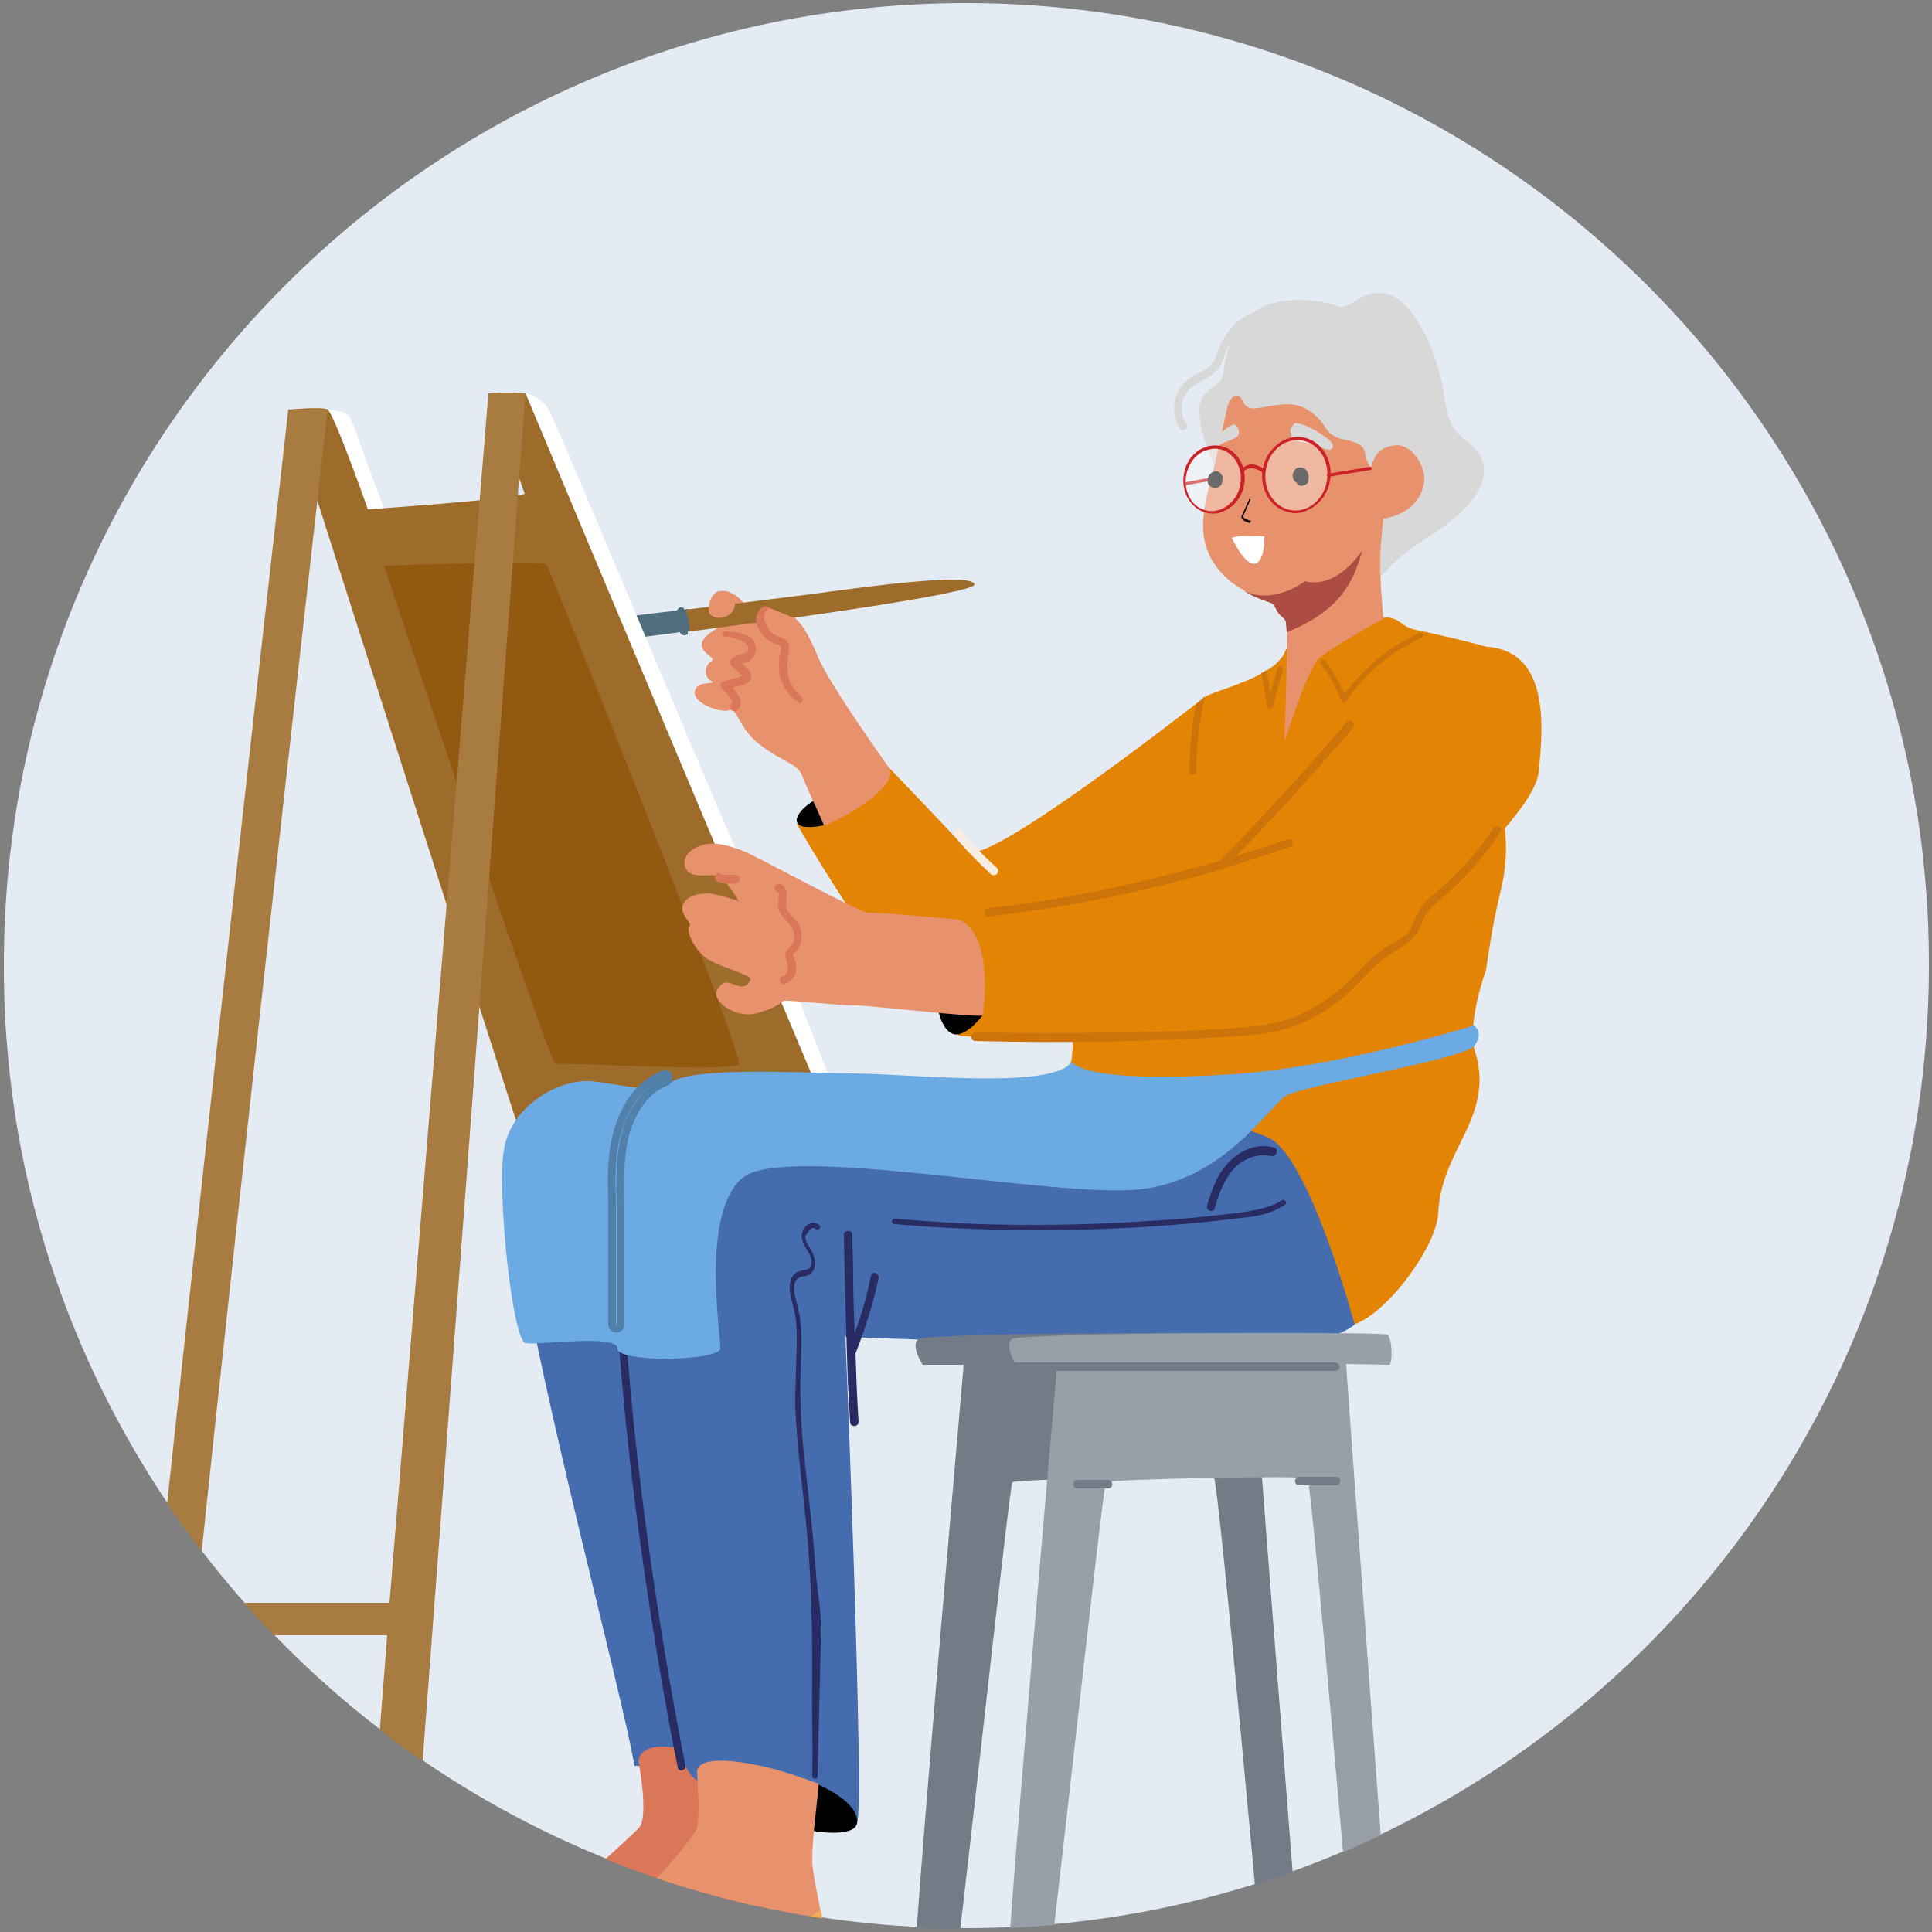 <?xml version="1.0" encoding="UTF-8"?>
<!-- Generator: Adobe Illustrator 28.0.0, SVG Export Plug-In . SVG Version: 6.00 Build 0)  -->
<svg xmlns="http://www.w3.org/2000/svg" xmlns:xlink="http://www.w3.org/1999/xlink" version="1.1" id="Calque_1" x="0px" y="0px" viewBox="0 0 250 250" style="enable-background:new 0 0 250 250;" xml:space="preserve">
<rect x="0" y="0" width="250" height="250" fill="#808080" stroke="none"/>
<style type="text/css">
	.st0{clip-path:url(#SVGID_00000142137723524467958130000000428300460351660704_);fill:#E5EBF2;}
	.st1{clip-path:url(#SVGID_00000142137723524467958130000000428300460351660704_);}
	.st2{fill:#807987;}
	.st3{fill:#E48404;}
	.st4{fill:#CC740A;}
	.st5{fill:#F7EDE1;}
	.st6{fill:#E8926D;}
	.st7{fill:#506E7D;}
	.st8{fill:#9E6C2A;}
	.st9{fill:#DA7758;}
	.st10{fill:#FFFFFF;}
	.st11{fill:#925A10;}
	.st12{fill:#A87B40;}
	.st13{fill:#456CAF;}
	.st14{fill:#EEAF58;}
	.st15{fill:#D09443;}
	.st16{fill:#292B63;}
	.st17{fill:#AD4C42;}
	.st18{fill:#CB2226;}
	.st19{fill:#D8D8D8;}
	.st20{fill:#1A1A1A;}
	.st21{opacity:0.35;fill:#FFFFFF;}
	.st22{fill:#6BAAE3;}
	.st23{fill:none;stroke:#5181AB;stroke-miterlimit:10;}
	.st24{fill:#737B86;}
	.st25{fill:#999FA8;}
	.st26{fill:#100A09;}
</style>
<g>
	<defs>
		<path id="SVGID_1_" d="M249.6,125c0,68.8-55.8,124.6-124.6,124.6c-46.9,0-87.7-25.9-108.9-64.1c-8.4-15.1-13.8-32.2-15.2-50.3    c-0.3-3.4-0.4-6.8-0.4-10.2C0.4,56.2,56.2,0.4,125,0.4c46.9,0,87.7,25.9,109,64.1c8.4,15.1,13.8,32.2,15.2,50.3    C249.5,118.1,249.6,121.6,249.6,125L249.6,125z"></path>
	</defs>
	<clipPath id="SVGID_00000034059930475079031160000012659018688846177409_">
		<use xlink:href="#SVGID_1_" style="overflow:visible;"></use>
	</clipPath>
	<path style="clip-path:url(#SVGID_00000034059930475079031160000012659018688846177409_);fill:#E5EBF2;" d="M249.6,124.9   c0,68.8-55.8,124.6-124.6,124.6c-46.9,0-87.7-25.9-108.9-64.1c-8.4-15.1-13.8-32.2-15.2-50.3c-0.3-3.4-0.4-6.8-0.4-10.2   C0.4,56.1,56.2,0.3,125,0.3c46.9,0,87.7,25.9,109,64.1c8.4,15.1,13.8,32.2,15.2,50.3C249.5,118,249.6,121.5,249.6,124.9   L249.6,124.9z"></path>
	<g style="clip-path:url(#SVGID_00000034059930475079031160000012659018688846177409_);">
		<ellipse class="st2" cx="99.8" cy="258.2" rx="87.8" ry="1.8"></ellipse>
		<g>
			<path class="st3" d="M115,99.3c0,0,8.1,8.4,10.2,10.8c2.1,2.4,27.7-17.6,30.7-19.9c1.2-0.9,9.5-2.6,10.5-6.2     c6.1-2.3,12.3-4.2,13.2-4.1c1.7,0.2,1.7,1.2,3.6,1.6c2,0.4,9,2,10,2.5c1.1,0.4,3.4,18.2,3.1,19.8c-0.3,1.6-2.4-3.6-1.7,2.1     c0.7,5.7-0.1,7.9-0.9,11.5c-0.8,3.6-1.4,8.1-1.4,8.1s-2.6,7-1.4,10.7c1.2,3.7,0.3,7.1-1.3,10.4c-1.6,3.3-3.3,6.3-3.5,10.4     c-0.2,4.2-6.4,12.8-10.9,14.4c0,0-6.9-18.3-9.8-22.2c-2.9-3.8-29.2-6.7-29.5-6.5c-0.2,0.2-1-0.3,2.7-5.3c0.3-1.3,0.4-7.3,0.4-7.3     s-10.4,2.1-16.3,1.4c-5.9-0.8-19.6-24.9-19.6-24.9L115,99.3z"></path>
			<path class="st4" d="M183.7,81.9c-3.9,1.7-7.2,4.5-9.7,7.9c-0.7-1.5-1.5-2.9-2.5-4.3c-0.3-0.4-0.9,0-0.6,0.4     c1.1,1.5,2,3.1,2.7,4.8c0.1,0.3,0.5,0.2,0.6,0c2.4-3.6,5.9-6.4,9.8-8.2C184.4,82.3,184.1,81.7,183.7,81.9z"></path>
			<path class="st4" d="M165.3,86.5c-0.3,1.1-0.6,2.1-0.9,3.2c-0.2-1-0.3-2-0.5-3c-0.2,0.1-0.4,0.3-0.7,0.4c0.3,1.4,0.5,2.9,0.8,4.3     c0.1,0.4,0.6,0.3,0.7,0c0.4-1.6,0.9-3.1,1.3-4.7C166.1,86.2,165.4,86,165.3,86.5z"></path>
			<path class="st4" d="M154.8,99.9c0-3.3,0.4-6.6,1.1-9.8c0,0-0.1,0.1-0.1,0.1c-0.2,0.2-0.5,0.5-1,0.9c-0.6,2.9-0.9,5.9-0.9,8.9     C154,100.3,154.8,100.3,154.8,99.9z"></path>
		</g>
		<path class="st5" d="M129,112.3c-1.7-1.5-3.2-3.1-4.6-4.8c-0.2-0.2-0.6-0.2-0.8,0c-0.2,0.2-0.2,0.5,0,0.8c1.4,1.7,3,3.3,4.6,4.8    c0.2,0.2,0.5,0.2,0.8,0C129.2,112.9,129.2,112.5,129,112.3z"></path>
		<g>
			<path d="M106.6,106.8c0,0-2.3,0.5-3.1,0c-1.5-0.9,1.5-3.5,3.2-3.7C108.3,103,106.6,106.8,106.6,106.8z"></path>
			<path class="st6" d="M115,99.3c0,0-7.8-10.9-9.2-14.4c-1.4-3.5-2.4-4.4-2.8-4.8c-1.3-1.2-3.3-1.3-4-1.6c-0.7-0.3-1.8,0.8-1.8,0.8     s-1.5-2.4-2.8-2.6c-1.3-0.2-2.3,2.1-2.4,2.7c0,0.5,1,1.8,1,1.8s-2.3,1.1-2.2,2.3c0.2,1.3,2,1.6,1.2,2.1c-0.8,0.5-1,1.9,0,2.5     c1,0.6-1.9-0.2-2.1,1.4s3.5,2.8,4.5,2.4c1-0.4,1.1,2.4,4.1,4.6c3,2.2,4.7,2.3,5.3,3.9c0.6,1.6,2.6,5.7,2.8,6.4     C108.1,106.5,116.7,101.8,115,99.3z"></path>
			<path class="st7" d="M89.5,81.6c0-0.5-0.1-0.9-0.1-1.4c-0.1-0.5-0.2-1-0.3-1.4c-0.2,0-0.3,0-0.5,0.1c-0.1-0.2-0.2-0.3-0.5-0.3     c-0.3,0-0.4,0.2-0.5,0.4c-4.3,0.5-7.7,0.9-8.1,1.1c-0.2,0.1-0.5,0.1-0.8,0.1c0.3,0.4,0.6,0.8,0.8,1.2c0.3,0.5,0.5,0.9,0.6,1.4     c1.8-0.2,4.9-0.6,7.9-1c0,0.1,0.1,0.2,0.1,0.2c0,0,0.1,0.1,0.1,0.1c0.1,0,0.2,0.1,0.3,0.1h0c0.1,0,0.1,0,0.2,0     c0.1,0,0.1-0.1,0.2-0.1c0.1,0,0.1-0.1,0.1-0.2c0-0.1,0-0.1,0-0.2C89.3,81.7,89.4,81.6,89.5,81.6z"></path>
			<path d="M80.4,82.8c0.6-0.2,0.2-2.7-0.9-2.7c-1.9,0.1-3.5-0.3-4.3-0.6c-0.8-0.3-3-1.3-3.2,0.1c-0.2,1.4,0.2,7.3,2.1,6     c1.2-0.8,2.1-1.4,4.9-2.5C79.3,83.1,80,82.8,80.4,82.8z"></path>
			<path class="st8" d="M105.6,76.8c-4,0.5-11.1,1.4-16.9,2.1c0.3,0.7,0.4,1.4,0.5,2.1c0,0.2,0,0.4,0,0.7c2.8-0.3,8.6-1.2,8.7-1.1     c0,0,28.6-3.8,28.2-5C125.7,74.1,112.8,75.8,105.6,76.8z"></path>
			<path class="st6" d="M103.6,83l-0.6-2.9c0,0-3.1-1.4-4-1.6c-0.9-0.2-0.1,4.7,1.5,5.2C102,84.3,103.6,83,103.6,83z"></path>
			<path class="st6" d="M92,77.5c-0.1,0-0.3,0.7-0.3,1.3c-0.1,1.2,1.7,1.5,2.7,0.7s0.7-1.9,0.6-2.2c-0.1-0.3-0.3-0.4-0.3-0.4     s-0.3-0.6-1.6-0.4C92.3,76.6,92,77.5,92,77.5z"></path>
			<path class="st9" d="M103.7,90.1c-0.9-0.7-1.5-1.7-1.7-2.7c-0.1-0.6-0.1-1.2-0.1-1.8c0.1-0.6,0.2-1.3,0.2-2     c-0.1-0.6-0.5-0.9-1-1.1c-0.5-0.2-0.9-0.3-1.3-0.7c-0.6-0.6-1.4-2-0.6-2.8c0.5-0.5-0.2-0.8-0.7-0.3c-0.9,0.9-0.8,1.9-0.2,2.9     c0.3,0.5,0.7,0.9,1.2,1.3c0.2,0.2,0.5,0.3,0.8,0.4c0.2,0.1,0.6,0.1,0.7,0.3c0.1,0.3,0,0.9-0.1,1.2c-0.1,0.4-0.1,0.7-0.1,1.1     c0,0.6,0,1.3,0.2,1.9c0.4,1.2,1.1,2.3,2.2,3C103.7,91.4,104.2,90.5,103.7,90.1z"></path>
			<path class="st9" d="M97.8,83.7c-0.2-1.7-2.4-1.9-3.8-2c-0.7,0-0.7,0.7,0,0.7c0.6,0,1.3,0.2,1.9,0.5c0.4,0.2,1.1,0.6,0.9,1.2     c-0.1,0.4-0.6,0.4-1,0.6c-0.4,0.1-0.9,0.3-1.2,0.6c-0.2,0.2-0.2,0.6,0,0.8c0.3,0.3,0.7,0.6,1,0.9c0.1,0.1,0.2,0.2,0.3,0.3     c0.1,0.1,0.2,0.1,0,0.2c-0.3,0.2-0.7,0.2-1,0.3c-0.4,0.1-0.9,0.2-1.3,0.4c-0.4,0.1-0.5,0.6-0.2,0.9c0.3,0.4,0.7,0.7,1,1.1     c0.2,0.2,0.5,0.7,0.2,0.9c-0.5,0.5,0.2,1.2,0.8,0.8c1-0.9,0.2-2-0.6-2.9c0.4-0.1,0.7-0.2,1.1-0.3c0.4-0.1,0.9-0.3,1.2-0.7     c0.2-0.4,0.1-0.9-0.2-1.3c-0.3-0.3-0.6-0.5-0.9-0.8c0.3-0.1,0.7-0.2,1-0.4C97.6,85,97.9,84.4,97.8,83.7z"></path>
		</g>
		<g>
			<path class="st10" d="M42.4,53c0,0,2.2,0.1,2.8,0.9c0.6,0.8,4.4,12.3,5.1,13c0.7,0.7,19.5-1.6,19.5-1.6L68,50.9     c0,0,1.9,0.3,3,2.1c1.1,1.8,24.6,58.6,25.8,60.3c1.2,1.7,12.1,30.5,12.5,31c0.4,0.5,3.9-0.2,4.4,0.4c0.5,0.6,0.6,2.4,0.6,2.4     s-4.3,0.9-5.5,0.9c-1.2,0-37.5-64.7-43.2-66.8c-5.8-2.1-18.4-9.4-18.4-9.4L42.4,53z"></path>
			<path class="st8" d="M108.8,148c0,0-38.6-91.8-40.8-97.1c0,0-2.6-0.2-4.8,0l4.7,13c-2.3,0.8-20.3,2-20.3,2S43.3,53.7,42.4,53     c-0.6-0.4-5.1,0-5.1,0s28.9,90.5,30.7,95.7C68.7,150.8,108.8,148,108.8,148z"></path>
			<path class="st11" d="M49.7,73.2c0,0,21.5,64.8,22.2,64.5c0.7-0.3,22.9,1.1,23.7,0c0.8-1.1-24.5-64.2-24.9-64.7     C70.3,72.5,49.7,73.2,49.7,73.2z"></path>
			<path class="st12" d="M63.2,50.9L50.4,207.4h-25c6.5-62.2,17-154.4,17-154.4h-5.1c0,0-23.1,203.5-21.7,204.9     c0.9,0.3,2.8,0.6,4.8-0.1c-0.1-0.9,1.8-19.9,4.6-46.2h25.1l-3.6,46.4c0,0,2.8,0.4,5.9-0.1C52.5,257.3,68,50.9,68,50.9H63.2z"></path>
		</g>
		<g>
			<path class="st13" d="M89.9,142.8c0,0-19-2.5-23.3,3.6c-4.3,6.2,13.4,69.7,15.5,82.1c0,0,0.6-0.1,6,0.6     c5.4,0.7,10.9-0.1,11.8-0.8C100.8,227.6,89.9,142.8,89.9,142.8z"></path>
			<g>
				<path class="st9" d="M69.8,248.3c0,0,11.6-10.4,12.9-11.8c1.3-1.5-0.1-8.7-0.1-8.7s0.2-2.3,4.4-1.7c4.2,0.6,10.9,3.6,10.9,3.6      s-1.3,10.2-1.4,10.9c-0.1,0.7,1.1,8.8,1.1,8.8s2.4,7.8-0.6,8.2c-3,0.4-36.8,0.7-38.5,0.6c-1.7-0.1-2-3.4-1.5-3.9      C58.3,252.8,66.5,250.4,69.8,248.3z"></path>
				<path class="st14" d="M97.1,245.4c-4.8,1.6-9.7,2.7-14.7,3.2c-1.2,0.1-2.6,0.4-3.8,0c-1.1-0.3-1.7-1.1-2-2.2      c-0.2-0.8-0.3-1.6-0.5-2.4c-0.1-0.4-0.3-0.7-0.5-1c-3,2.7-5.7,5.1-5.7,5.1c-3.3,2.1-11.5,4.5-12.9,6.1c-0.4,0.5-0.2,3.8,1.5,3.9      c1.7,0.1,35.5-0.3,38.5-0.6c3-0.4,0.6-8.2,0.6-8.2S97.4,247.5,97.1,245.4z"></path>
				<path class="st15" d="M97.6,249.4c0,0-0.3-1.9-0.6-4c-4.8,1.6-9.7,2.7-14.7,3.2c-1.2,0.1-2.6,0.4-3.8,0c-1.1-0.3-1.7-1.1-2-2.2      c-0.2-0.6-0.2-1.2-0.3-1.7c-0.6,0.7-1.3,1.4-1.9,2.1c-3.2,3.6-6.3,7.4-9.2,11.3c10.4-0.1,29.6-0.4,31.9-0.6      C100,257.2,97.6,249.4,97.6,249.4z"></path>
			</g>
		</g>
		<g>
			<path class="st13" d="M164.1,147.2c-8.4-3.7-28.1-4.5-28.1-4.5s-30.3-2.7-46.2-1.5c-5,0.4-10,7.7-10,13.3     c0.2,22.4,6.7,70.4,9.2,74.6c3.1,5.2,21.9,6.8,21.9,6.8c1-1.7-1.5-62.9-1.5-62.9s38.1,1.4,50.1,1.6c12,0.2,15.8-3.2,15.8-3.2     S169.4,149.5,164.1,147.2z"></path>
			<g>
				<path class="st16" d="M88.2,229.1c-0.3,0-0.5-0.2-0.5-0.4c-0.1-0.4-8.6-41.9-8.3-74.2c0-0.3,0.3-0.5,0.5-0.5      c0.3,0,0.5,0.2,0.5,0.5c-0.3,32.1,8.2,73.5,8.3,74C88.8,228.7,88.6,229,88.2,229.1C88.3,229.1,88.3,229.1,88.2,229.1z"></path>
			</g>
			<path class="st16" d="M113.7,165.4c0.1-0.7-0.9-1-1-0.3c-0.5,2.5-1.2,5-2.1,7.4c-0.1-2.4-0.2-4.9-0.2-7.3c0-1.8-0.1-3.6-0.1-5.4     c0-0.7-1.1-0.7-1.1,0c0.1,6.3,0.3,12.6,0.5,18.8c0.1,1.8,0.2,3.6,0.3,5.4c0,0.7,1.1,0.7,1.1,0c-0.2-3-0.3-5.9-0.4-8.9     c0-0.1,0.1-0.1,0.1-0.2C112,171.8,113,168.6,113.7,165.4z"></path>
			<path class="st16" d="M164.9,148.5c-2-0.6-4.2,0.2-5.7,1.7c-1.6,1.5-2.4,3.7-3,5.8c-0.2,0.7,0.9,1,1,0.3c0.5-1.8,1.2-3.7,2.5-5.1     c1.2-1.3,3.1-2,4.8-1.6C165.2,149.7,165.5,148.7,164.9,148.5z"></path>
			<path class="st16" d="M165.9,155.3c-1.2,0.8-2.6,1.1-4.1,1.4c-1.6,0.3-3.2,0.4-4.8,0.6c-3.3,0.4-6.7,0.6-10,0.8     c-6.6,0.4-13.2,0.5-19.9,0.3c-3.8-0.1-7.5-0.4-11.3-0.7c-0.5,0-0.5,0.7,0,0.7c6.7,0.6,13.5,0.8,20.2,0.8     c6.7-0.1,13.5-0.4,20.2-1.1c1.8-0.2,3.5-0.4,5.3-0.6c1.6-0.2,3.2-0.6,4.6-1.5C166.7,155.7,166.3,155.1,165.9,155.3z"></path>
			<path class="st16" d="M105.5,159c0.4,0.3,0.9-0.2,0.5-0.5c-0.8-0.6-1.7-0.1-2.1,0.7c-0.5,1.1,0.3,2.1,0.8,3     c0.2,0.4,0.4,0.9,0.3,1.4c-0.1,0.7-0.7,0.7-1.3,0.8c-0.9,0.2-1.4,0.9-1.5,1.8c-0.1,0.9,0.2,1.9,0.4,2.7c0.4,1.4,0.5,2.8,0.5,4.2     c0,2.9-0.2,5.7-0.2,8.6c0.2,5.8,1.1,11.6,1.6,17.5c0.5,5.8,0.6,11.7,0.6,17.6c-0.1,6.6,0.1,6.4,0,13c0,0.5,0.7,0.5,0.7,0     c0.1-5.7,0.3-11.4,0.4-17.1c0.1-5.7-0.3-4.6-0.7-10.2c-0.4-5.6-1.2-11.2-1.7-16.8c-0.2-2.8-0.3-5.6-0.2-8.4     c0.1-2.6,0.3-5.3-0.3-7.9c-0.2-1-0.7-2.1-0.5-3.2c0.1-0.5,0.4-0.9,0.9-1c0.5-0.1,1.1-0.1,1.4-0.6c0.7-0.8,0.3-2-0.1-2.8     c-0.3-0.5-0.8-1.1-0.8-1.8C104.5,159.5,105,158.6,105.5,159z"></path>
		</g>
		<g>
			<path d="M105.8,230.9c0,0,5.4,2.2,5.1,5c-0.3,2.8-12.2,0.4-13-2.2C97,231.1,105.8,230.9,105.8,230.9z"></path>
			<path class="st6" d="M105.1,240.7c0-3.3,0.8-8.2,0.8-9.9c0,0-3.2-1.2-5.8-1.9c-5.1-1.3-10-1.7-9.9,0.5c0.2,3.5,0.3,5.4,0,7.1     c-0.4,1.8-12.6,14.7-14.8,16.2c-2.2,1.5-2.6,0.7-3.5,1.6c-0.9,0.9,0,4.5,1.3,4.4c1.3,0,31.4,0.6,33.8,0.2     C109.3,258.6,105.1,244.1,105.1,240.7z"></path>
			<path class="st14" d="M106.9,258.9c1.6-0.2,0.3-6.6-0.7-11.8c-1.9,1.4-4.7,3.9-8.3,3.8c-4.7-0.1-3-3.3-8.3-6     c-2.2-1.1-4.3-0.9-6-0.2c-3.4,3.7-7.1,7.3-8.2,8.1c-2.2,1.5-2.6,0.7-3.5,1.6c-0.9,0.9,0,4.5,1.3,4.4S104.5,259.3,106.9,258.9z"></path>
			<path class="st15" d="M86.6,252.6c-4.1-1-8.5-1-12.6-0.1c-0.7,0.2-0.4,1.2,0.3,1c4-0.9,8.1-0.9,12,0.1     C87,253.8,87.3,252.8,86.6,252.6z"></path>
		</g>
		<path class="st6" d="M166.7,78c0,0-0.2,4.4-0.2,7.7c0,2-0.3,10.3-0.3,10.3s2.9-9.1,4.3-10.6c1.4-1.5,8.8-5.5,8.8-5.5"></path>
		<g>
			<path class="st6" d="M167,81.7c1.3,0.2,1.1-0.7,2.4-0.7c2.7,0,5.4-0.5,8-1.4c0.5-0.2,0.9-0.4,1.4-0.6c-0.3-0.5-0.7-1.2-0.9-1.9     c0,0,0,0,0,0c0,0,0,0,0,0c0,0,0,0,0,0c0-0.2,0-0.4,0.1-0.6c0.1-0.3,0.3-0.5,0.4-0.8"></path>
			<path class="st17" d="M178.2,78c-0.1-0.3-0.2-0.6-0.3-0.9c0,0,0,0,0-0.1c0,0,0,0,0,0c0,0,0,0,0,0c0-0.2,0-0.4,0.1-0.6     c0.1-0.3,0.3-0.5,0.4-0.8"></path>
		</g>
		<g>
			<g>
				<path class="st18" d="M157.3,62.1c0.1,0,0.1-0.1,0.1-0.2c0-0.1-0.1-0.2-0.2-0.2l-3.8,0.7c-0.1,0-0.2,0.1-0.2,0.2      c0,0.1,0.1,0.2,0.2,0.2L157.3,62.1C157.3,62.1,157.3,62.1,157.3,62.1z"></path>
			</g>
			<path class="st19" d="M154,48.9c1-0.7,2.5-1.1,3.1-2.2c0.3-0.6,0.5-1.4,0.8-2c0.3-0.7,0.7-1.3,1.1-1.9c0.8-1,1.9-1.9,3.1-2.3     c3.5-2.6,9.3-1.6,10.9-0.9c1.8,0.7,2.8-2.2,6.3-1.6c3.5,0.6,6.9,7.6,7.6,13.5c0.8,5.9,3.5,4.9,4.8,7.8c1.2,2.9-0.8,6.4-7.2,10.4     c-6.4,4-5.5,6.2-7.8,5.3c-2.3-0.9-19-13.7-19-13.7s-1.9-3.3-2.4-6.8c-0.6-3.5,1.1-3.8,2.4-5c0.9-0.9,0.5-2.7,1.6-5.2     c-0.2,0.3-0.3,0.6-0.5,0.8c-0.3,0.6-0.4,1.2-0.7,1.8c-0.9,2.3-3.9,2.3-4.9,4.5c-0.5,1.1-0.4,2.4,0.3,3.4c0.4,0.6-0.5,1.2-0.9,0.6     C151.3,53.2,151.9,50.3,154,48.9z"></path>
			<path class="st6" d="M156.7,62c0.8-3,1.4-6.2,2.1-9.2c0.1-0.5,0.3-1,0.7-1.4c0.2-0.2,0.5-0.3,0.7-0.2c0.5,0.2,0.6,0.9,1,1.3     c0.4,0.4,1,0.4,1.6,0.3c1.6-0.2,3.2-0.7,4.8-0.4c1.5,0.3,2.8,1.3,3.7,2.6c0.3,0.5,0.6,1,1.1,1.3c0.6,0.4,1.4,0.6,2.1,0.7     c0.7,0.2,1.5,0.4,1.9,1c0.3,0.6,0.3,1.3,0.6,1.9c0.3,0.3,0.3,1.1,0.4,0.7c0.1-0.5,0.3-1,0.5-1.4c0.6-1.3,2.5-1.8,3.5-1.5     c2,0.6,3,3.2,2.9,4.4c-0.4,4.5-5.3,5-5.3,5c-0.6,5.6-0.5,6.5,0,13c-1.2,0.6-1.9,0.7-3.2,1.1c-2.6,0.9-5.3,1.4-8,1.4     c-0.5,0-0.7,0.2-1.2,0.1c0.1-0.6,0-1.6-0.1-2.2c0,0,0,0,0,0c0,0,0,0,0,0c0,0,0,0,0,0c0-0.2-0.1-0.4-0.3-0.6     c-0.2-0.2-0.5-0.4-0.7-0.7c-0.3-0.4-0.4-0.9-0.8-1.2c-0.2-0.1-0.4-0.2-0.5-0.2c-1.1-0.4-2.2-0.8-3.2-1.4     c-0.6-0.3-1.2-0.7-1.7-1.1C154.7,71.5,155.3,67.2,156.7,62z"></path>
			<g>
				<g>
					<g>
						<path class="st19" d="M167,55.6c0-0.1,0.1-0.3,0.2-0.4c0.1-0.2,0.2-0.3,0.3-0.4c0.2-0.1,0.4,0,0.6,0c1.1,0.3,2.2,0.9,3.2,1.6        c0.4,0.3,1.5,1,1.1,1.6c-0.4,0.5-1.3-0.1-1.7-0.2c-0.6-0.2-1.1-0.4-1.7-0.5c-0.7-0.2-2-0.1-1.9-1.2        C166.9,55.9,167,55.7,167,55.6z"></path>
					</g>
				</g>
			</g>
			<g>
				<g>
					<g>
						<g>
							<path class="st19" d="M159.8,56.7c0.1-0.1,0.3-0.2,0.4-0.3c0.2-0.3,0.1-0.7,0-1c-0.2-0.5-0.5-0.6-1-0.3         c-0.9,0.6-1.7,1.2-2.3,2c-0.1,0.1-0.2,0.3-0.2,0.5c-0.1,0.8,0.8,0.2,1.1,0c0.5-0.3,1-0.5,1.6-0.7         C159.4,56.8,159.6,56.8,159.8,56.7z"></path>
						</g>
					</g>
				</g>
			</g>
			<path class="st17" d="M160.9,76.4c3.8,2,8-1.2,8-1.2s3.6,1.4,7.4-4c-0.9,2.8-1.9,7.5-9.8,10.6c0-0.3-0.1-0.9-0.1-1.1     c0,0,0,0,0-0.1c0,0,0,0,0,0c0,0,0,0,0,0c0-0.2-0.1-0.4-0.3-0.6c-0.2-0.2-0.5-0.4-0.7-0.7c-0.3-0.4-0.4-0.9-0.8-1.2     c-0.2-0.1-0.4-0.2-0.5-0.2C163,77.5,161.9,77.1,160.9,76.4C160.9,76.4,160.9,76.4,160.9,76.4z"></path>
			<g>
				<g>
					<g>
						<path class="st10" d="M159.4,69.6c0.8-0.4,3.4-0.2,4.2-0.2C163.7,72.7,162.2,75.3,159.4,69.6z"></path>
					</g>
				</g>
			</g>
			<g>
				<path class="st20" d="M167.5,60.9c0.1-0.2,0.3-0.4,0.6-0.4c0,0,0.1,0,0.1,0c0,0,0,0,0,0c0,0,0,0,0,0c0.9-0.1,1.3,1,1.1,1.7      c0,0.2-0.1,0.3-0.2,0.4c-0.1,0.1-0.3,0.2-0.4,0.2c0,0,0,0,0,0c-0.4,0.2-0.7,0-0.9-0.3C167.2,62.1,167.1,61.4,167.5,60.9z"></path>
			</g>
			<g>
				<path class="st20" d="M156.4,61.6c0.3-0.5,0.9-0.8,1.4-0.5c0,0,0.1,0.1,0.1,0.1c0.1,0.1,0.2,0.3,0.3,0.4c0,0,0,0,0,0.1      c0,0,0,0,0,0c0,0.3,0,0.6-0.1,0.9c-0.3,0.6-1,0.7-1.5,0.3C156.2,62.7,156.2,62.1,156.4,61.6z"></path>
			</g>
			<g>
				<path class="st21" d="M153.3,61.4c-0.4,2.3,0.9,4.5,3,4.8s4-1.2,4.4-3.5c0.4-2.3-0.9-4.5-3-4.8      C155.7,57.6,153.8,59.1,153.3,61.4z"></path>
				
					<ellipse transform="matrix(0.174 -0.985 0.985 0.174 77.975 215.927)" class="st21" cx="167.7" cy="61.5" rx="4.7" ry="4.2"></ellipse>
				<g>
					<path class="st18" d="M156.3,66.4c-1-0.2-1.9-0.8-2.5-1.8c-0.6-0.9-0.8-2.1-0.6-3.3c0.4-2.4,2.5-4,4.7-3.6       c2.1,0.4,3.5,2.6,3.1,5c-0.3,1.7-1.4,3-2.8,3.5C157.6,66.5,156.9,66.5,156.3,66.4z M153.5,61.5c-0.2,1.1,0,2.1,0.5,3       c0.5,0.9,1.3,1.4,2.3,1.6c1.9,0.3,3.8-1.2,4.2-3.4c0.4-2.2-0.9-4.3-2.8-4.6c-0.6-0.1-1.1,0-1.7,0.2       C154.8,58.7,153.8,59.9,153.5,61.5z"></path>
				</g>
				<g>
					<path class="st18" d="M166.9,66.3c-2.4-0.4-4-3-3.5-5.6c0.2-1.3,0.9-2.4,1.9-3.2c1-0.8,2.2-1.1,3.3-0.9c2.4,0.4,4,3,3.5,5.6       c-0.3,1.9-1.6,3.3-3.1,3.9C168.3,66.4,167.6,66.5,166.9,66.3z M165.5,57.8c-0.9,0.7-1.5,1.8-1.7,3c-0.4,2.5,1,4.8,3.2,5.2       c2.2,0.4,4.3-1.3,4.7-3.8c0.4-2.5-1-4.8-3.2-5.2c-0.6-0.1-1.3-0.1-1.9,0.2C166.2,57.3,165.9,57.5,165.5,57.8z"></path>
				</g>
				<g>
					<path class="st18" d="M163.6,61.1C163.6,61.1,163.7,61.1,163.6,61.1c0.2-0.1,0.1-0.3,0.1-0.3c0,0-1-0.8-1.9-0.7       c-0.5,0.1-0.9,0.3-1.2,0.7c-0.1,0.1-0.1,0.2,0,0.3c0.1,0.1,0.2,0.1,0.3,0c0.2-0.3,0.5-0.5,0.9-0.5c0.8-0.1,1.6,0.6,1.6,0.6       C163.5,61.2,163.5,61.2,163.6,61.1z"></path>
				</g>
				<g>
					<path class="st18" d="M177.4,60.8c0.1,0,0.1-0.1,0.1-0.2c0-0.1-0.1-0.2-0.2-0.2l-5.4,0.9c-0.1,0-0.2,0.1-0.2,0.2       c0,0.1,0.1,0.2,0.2,0.2L177.4,60.8C177.4,60.8,177.4,60.8,177.4,60.8z"></path>
				</g>
			</g>
		</g>
		<path class="st22" d="M138.7,137.4c0,0,1.1,2.9,20.8,1.6c13.9-0.9,31.2-6.3,31.2-6.3s1.4,0.8,0.1,2.6c-1.3,1.8-22.1,5.1-24.4,6.5    c-2.3,1.5-8,10.9-18.9,12.1c-10.9,1.2-45.9-6-51.4-1.5c-5.5,4.6-2.8,20.4-2.9,22.1c-0.1,1.6-13.3,1.9-13.3,0    c0-1.9-10.2-0.4-11.9-0.7c-1.7-0.4-3.7-19.4-2.8-25c0.9-5.7,7-9.1,11.1-8.9c4,0.3,7.5,1.8,10.8,0c3.3-1.8,15.4-1.1,23.4-1    C118.4,139,136.2,141,138.7,137.4z"></path>
		<path class="st23" d="M85.9,139c-3.8,1.5-5.7,5.3-6.4,9.2c-0.4,2.3-0.4,4.7-0.3,7.1c0,2.5,0,5.1,0,7.6c0,2.8,0,5.7,0,8.5    c0,0.7,1.1,0.7,1.1,0c0-4.8,0-9.6,0-14.5c0-4.3-0.4-9,1.7-12.9c0.9-1.7,2.3-3.3,4.2-4C86.8,139.8,86.5,138.7,85.9,139z"></path>
		<g>
			<path class="st3" d="M124,119c0,0,28.4-3.6,32.6-6c4.3-2.4,23.6-28.4,33.6-29.3c10-0.9,9.7,8.7,8.9,16.2     c-0.4,3.8-7.2,10.6-13.9,17.1c-1.4,1.3-1.6,3.3-2.9,4.5c-1.3,1.3-3.8,1.9-5,3.1c-3.2,3-5.8,5.4-7.4,6.5     c-5.8,4.1-44.7,3.3-45.8,2.9C123,133.4,124,119,124,119z"></path>
			<path d="M127.2,131.3c0,0-1.4,2-3,2.5c-1.7,0.5-2.9-2-3-4.8C121,126.3,127.2,131.3,127.2,131.3z"></path>
			<path class="st6" d="M124,119c0,0,4.5,0.8,3.2,12.4c-1.2,0.3-14.4-1.3-16.6-1.3c-2.1,0-8.5-0.7-9.1-0.6c-0.6,0.1-0.4,0.7-3.5,1.6     c-3.1,0.8-6-1.8-5.2-3c0.7-1.2,1.2-1.1,2.5-0.6c1.3,0.5,1.7-0.4,1.8-0.8c0.1-0.5-3.1-1.3-5.2-2.4c-2.1-1.1-3.2-4.1-2.7-4.4     c0.5-0.4-1.4-1.6-0.8-2.9c0.6-1.3,2.5-1.4,3.3-1.4c0.8,0,3.9,1,3.9,1s-1.8-3.1-2.9-3.3c-1.1-0.2-3.2,0.4-3.9-0.8     c-0.7-1.2,0.2-2.7,2.3-3.2c2-0.5,4.5,0.6,5.5,1c1,0.4,14.2,7.5,15.6,7.8C113.6,118,124,119,124,119z"></path>
			<path class="st9" d="M103.7,120.7c-0.1-0.6-0.3-1.2-0.7-1.6c-0.4-0.5-0.8-0.8-1.1-1.3c-0.4-0.6-0.1-1.2-0.1-1.9     c0-0.6-0.2-1.3-0.8-1.5c-0.6-0.3-1.2,0.7-0.5,0.9c0.5,0.2,0.2,1,0.2,1.4c-0.1,0.5,0,1.1,0.3,1.5c0.5,0.9,1.5,1.4,1.7,2.4     c0.1,0.5,0.1,1-0.1,1.4c-0.2,0.5-0.7,0.8-0.9,1.2c-0.2,0.6,0.1,1.1,0.2,1.7c0.1,0.5,0,1.3-0.6,1.4c-0.7,0.2-0.4,1.3,0.3,1     c0.6-0.2,1.1-0.7,1.3-1.3c0.3-0.7,0.1-1.5-0.2-2.2c-0.1-0.2-0.1-0.2,0-0.4c0.1-0.1,0.3-0.2,0.4-0.4c0.2-0.2,0.3-0.5,0.5-0.8     C103.7,121.9,103.7,121.3,103.7,120.7z"></path>
			<path class="st9" d="M95.7,113.6c-0.1-0.3-0.4-0.4-0.7-0.4c-0.1,0-0.1,0-0.2,0c0,0,0,0,0,0c0,0,0,0,0,0c-0.1,0-0.2,0-0.3,0     c-0.2,0-0.3,0-0.5,0c0,0-0.1,0-0.1,0c0,0,0,0,0,0c-0.1,0-0.2,0-0.2,0c-0.2,0-0.4-0.1-0.5-0.2c-0.3-0.1-0.6,0.1-0.7,0.4     c-0.1,0.3,0.1,0.6,0.4,0.7c0.8,0.3,1.6,0.3,2.4,0.2C95.6,114.2,95.8,113.9,95.7,113.6z"></path>
			<path class="st4" d="M174.3,93.4c-4.1,4.8-8.4,9.6-12.8,14.2c-1.2,1.3-2.4,2.5-3.7,3.8c-7,2-14,3.7-21.2,4.9     c-2.9,0.5-5.8,0.9-8.7,1.2c-0.7,0.1-0.7,1.2,0,1.1c10.2-1.2,20.3-3.2,30.1-6.1c0.1,0,0.2,0,0.3-0.1c0.1,0,0.1,0,0.2-0.1     c2.8-0.8,5.6-1.8,8.4-2.7c0.7-0.2,0.4-1.3-0.3-1c-2.2,0.8-4.5,1.5-6.7,2.2c4-4,7.8-8.2,11.5-12.4c1.2-1.4,2.4-2.7,3.6-4.1     C175.5,93.6,174.7,92.9,174.3,93.4z"></path>
			<path class="st4" d="M193.3,107.1c-1.4,2.1-2.9,4-4.7,5.8c-0.9,0.9-1.7,1.7-2.7,2.5c-0.9,0.7-1.8,1.5-2.3,2.5     c-0.6,1-0.7,2.1-1.6,3c-0.8,0.7-1.8,1.1-2.7,1.7c-2,1.3-3.5,3.2-5.2,4.8c-1.7,1.5-3.6,2.8-5.7,3.8c-2.2,1-4.6,1.5-7.1,1.7     c-5.5,0.5-11,0.6-16.5,0.7c-6.2,0.1-12.4,0.1-18.6,0c-0.7,0-0.7,1.1,0,1.1c11.2,0.3,22.5,0.1,33.7-0.6c2.5-0.2,5.1-0.4,7.5-1.3     c2.2-0.8,4.2-2,6-3.4c1.9-1.5,3.3-3.3,5.1-4.9c0.9-0.8,1.9-1.3,2.8-1.9c0.9-0.6,1.8-1.3,2.3-2.3c0.3-0.6,0.5-1.2,0.8-1.8     c0.3-0.6,0.8-1,1.3-1.5c1-0.9,2.1-1.8,3.1-2.8c2-2,3.8-4.1,5.3-6.5C194.6,107.1,193.7,106.6,193.3,107.1z"></path>
		</g>
		<g>
			<path class="st24" d="M162.2,176.5c0,1.2,6.3,81.5,6.3,81.5s-2.6,1-4.8,0.3c0,0-6-66.6-6.6-67c-0.6-0.4-25.7,0.1-26.1,0.5     c-0.4,0.4-7.4,65.4-7.8,66c-0.5,0.6-4.4,0.4-5,0c-0.6-0.4,6.5-81.2,6.5-81.2h-5.3c0,0-1.6-2.4-0.6-3.3c1-0.9,47.9-1,48.6-0.6     c0.7,0.5,0.7,3.7,0.3,3.9C167.2,176.6,162.2,176.5,162.2,176.5z"></path>
			<path class="st25" d="M174.2,176.5c0,1.2,6,81.5,6,81.5s-2.6,1-4.8,0.3c0,0-5.7-66.7-6.2-67c-0.6-0.4-25.7,0.1-26.1,0.5     c-0.4,0.4-7.4,65.4-7.8,66c-0.5,0.6-4.4,0.4-5,0c-0.6-0.4,6.5-81.2,6.5-81.2h-5.3c0,0-1.6-2.4-0.6-3.3c1-0.9,47.9-1,48.6-0.6     c0.7,0.5,0.7,3.7,0.3,3.9C179.2,176.6,174.2,176.5,174.2,176.5z"></path>
			<path class="st24" d="M125.2,176.3h47.6c0.7,0,0.7,1.1,0,1.1h-47.6C124.5,177.4,124.5,176.3,125.2,176.3z"></path>
			<path class="st24" d="M168.1,191.1h4.8c0.7,0,0.7,1.1,0,1.1h-4.8C167.4,192.2,167.4,191.1,168.1,191.1z"></path>
			<path class="st24" d="M139.4,191.5h4c0.7,0,0.7,1.1,0,1.1h-4C138.7,192.6,138.7,191.5,139.4,191.5z"></path>
		</g>
	</g>
</g>
<path class="st26" d="M161.9,67.5c0-0.1,0-0.1-0.1-0.1l-0.7-0.3c-0.1,0-0.1-0.1-0.2-0.2c0-0.1,0-0.2,0-0.2l0.9-2  c0-0.1,0-0.1-0.1-0.1c-0.1,0-0.1,0-0.1,0.1l-0.9,2c-0.1,0.1-0.1,0.3,0,0.4c0.1,0.1,0.2,0.2,0.3,0.3l0.7,0.3  C161.8,67.5,161.8,67.5,161.9,67.5C161.9,67.5,161.9,67.5,161.9,67.5z"></path>
</svg>
